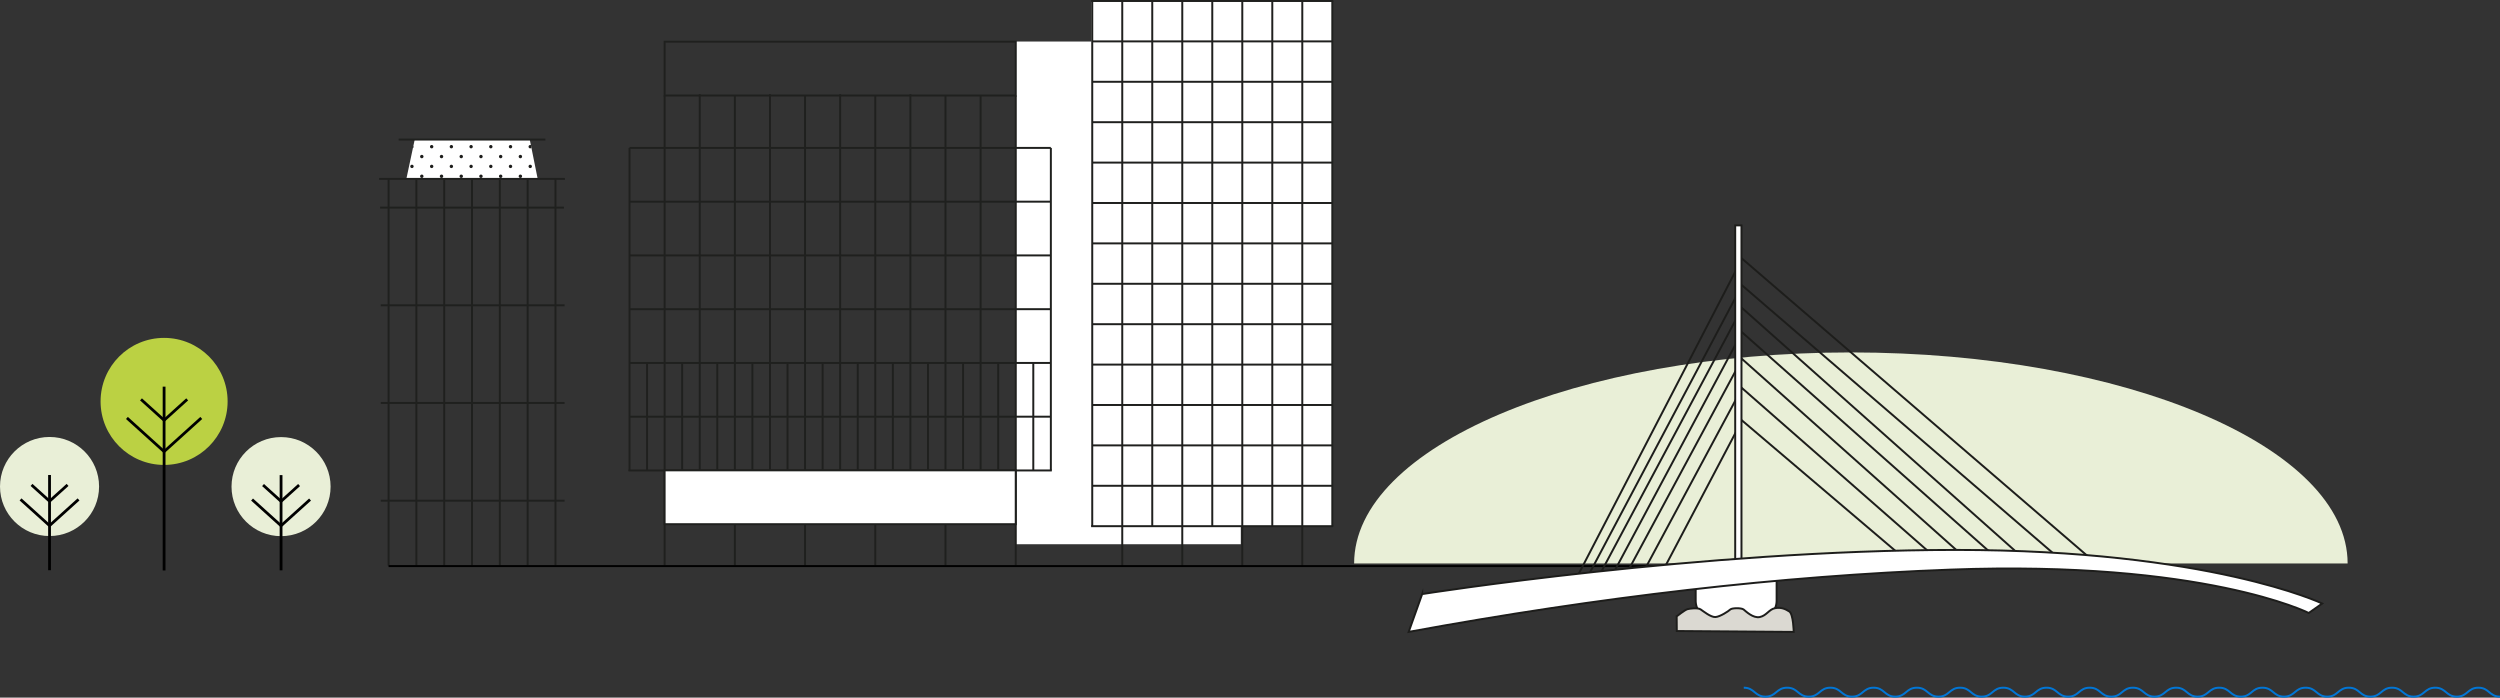 <svg xmlns="http://www.w3.org/2000/svg" xmlns:xlink="http://www.w3.org/1999/xlink" width="1514.98" height="422.76" viewBox="0 0 1514.98 422.76"><rect x="0" y="0" width="1514.98" height="422.76" fill="#333333" stroke="none"/><defs><clipPath id="a"><path d="M96.1,108.44H16.51l5.07-23.87H91.29Z" fill="none"/></clipPath></defs><g transform="translate(664.9 -356.4)"><g transform="translate(-664.9 561.16)"><circle cx="38.49" cy="38.49" r="38.49" transform="translate(60.95 0)" fill="#bbd143"/><line y2="111.4" transform="translate(99.44 29.54)" fill="none" stroke="#000" stroke-miterlimit="10" stroke-width="1.7"/><line x1="22.53" y1="20.36" transform="translate(76.91 48.52)" fill="none" stroke="#000" stroke-miterlimit="10" stroke-width="1.7"/><line y1="20.36" x2="22.53" transform="translate(99.44 48.52)" fill="none" stroke="#000" stroke-miterlimit="10" stroke-width="1.7"/><line x1="14" y1="12.65" transform="translate(85.44 37.25)" fill="none" stroke="#000" stroke-miterlimit="10" stroke-width="1.7"/><line y1="12.65" x2="14" transform="translate(99.44 37.25)" fill="none" stroke="#000" stroke-miterlimit="10" stroke-width="1.7"/><circle cx="30.02" cy="30.02" r="30.02" transform="translate(0 60.04)" fill="#e9efd7"/><line y2="57.71" transform="translate(30.02 83.08)" fill="none" stroke="#000" stroke-miterlimit="10" stroke-width="1.7"/><line x1="17.57" y1="15.88" transform="translate(12.45 97.88)" fill="none" stroke="#000" stroke-miterlimit="10" stroke-width="1.7"/><line y1="15.88" x2="17.57" transform="translate(30.02 97.88)" fill="none" stroke="#000" stroke-miterlimit="10" stroke-width="1.7"/><line x1="10.92" y1="9.86" transform="translate(19.1 89.09)" fill="none" stroke="#000" stroke-miterlimit="10" stroke-width="1.7"/><line y1="9.86" x2="10.92" transform="translate(30.02 89.09)" fill="none" stroke="#000" stroke-miterlimit="10" stroke-width="1.7"/><circle cx="30.02" cy="30.02" r="30.02" transform="translate(140.3 60.11)" fill="#e9efd7"/><line y2="57.72" transform="translate(170.32 83.15)" fill="none" stroke="#000" stroke-miterlimit="10" stroke-width="1.7"/><line x1="17.57" y1="15.87" transform="translate(152.75 97.96)" fill="none" stroke="#000" stroke-miterlimit="10" stroke-width="1.7"/><line y1="15.87" x2="17.57" transform="translate(170.32 97.96)" fill="none" stroke="#000" stroke-miterlimit="10" stroke-width="1.7"/><line x1="10.92" y1="9.86" transform="translate(159.4 89.17)" fill="none" stroke="#000" stroke-miterlimit="10" stroke-width="1.7"/><line y1="9.86" x2="10.92" transform="translate(170.32 89.17)" fill="none" stroke="#000" stroke-miterlimit="10" stroke-width="1.7"/></g><g transform="translate(-435.16 356.4)"><rect width="136.16" height="304.63" transform="translate(386.02 25.17)" fill="#fff"/><rect width="145.96" height="318.26" transform="translate(577.63 318.86) rotate(180)" fill="#fff"/><line y2="318.26" transform="translate(432.15 0.6)" fill="none" stroke="#1f201e" stroke-miterlimit="10" stroke-width="1.2"/><line y2="342.75" transform="translate(450.34 0.6)" fill="none" stroke="#1f201e" stroke-miterlimit="10" stroke-width="1.2"/><line y2="318.26" transform="translate(468.52 0.6)" fill="none" stroke="#1f201e" stroke-miterlimit="10" stroke-width="1.2"/><line y2="342.75" transform="translate(486.71 0.6)" fill="none" stroke="#1f201e" stroke-miterlimit="10" stroke-width="1.2"/><line y2="318.26" transform="translate(504.89 0.6)" fill="none" stroke="#1f201e" stroke-miterlimit="10" stroke-width="1.2"/><line y2="342.75" transform="translate(523.08 0.6)" fill="none" stroke="#1f201e" stroke-miterlimit="10" stroke-width="1.2"/><line y2="318.26" transform="translate(541.26 0.6)" fill="none" stroke="#1f201e" stroke-miterlimit="10" stroke-width="1.2"/><line y2="342.75" transform="translate(559.44 0.6)" fill="none" stroke="#1f201e" stroke-miterlimit="10" stroke-width="1.2"/><line y2="318.26" transform="translate(577.63 0.6)" fill="none" stroke="#1f201e" stroke-miterlimit="10" stroke-width="1.2"/><line x2="145.57" transform="translate(432.06 0.6)" fill="none" stroke="#1f201e" stroke-linecap="square" stroke-miterlimit="10" stroke-width="1.2"/><line x2="145.57" transform="translate(432.06 25.08)" fill="none" stroke="#1f201e" stroke-miterlimit="10" stroke-width="1.2"/><line x2="145.57" transform="translate(432.06 49.56)" fill="none" stroke="#1f201e" stroke-miterlimit="10" stroke-width="1.2"/><line x2="145.57" transform="translate(432.06 74.05)" fill="none" stroke="#1f201e" stroke-miterlimit="10" stroke-width="1.2"/><line x2="145.57" transform="translate(432.06 98.53)" fill="none" stroke="#1f201e" stroke-miterlimit="10" stroke-width="1.2"/><line x2="145.57" transform="translate(432.06 123.01)" fill="none" stroke="#1f201e" stroke-miterlimit="10" stroke-width="1.2"/><line x2="145.57" transform="translate(432.06 147.49)" fill="none" stroke="#1f201e" stroke-miterlimit="10" stroke-width="1.2"/><line x2="145.57" transform="translate(432.06 171.97)" fill="none" stroke="#1f201e" stroke-miterlimit="10" stroke-width="1.2"/><line x2="145.57" transform="translate(432.06 196.46)" fill="none" stroke="#1f201e" stroke-miterlimit="10" stroke-width="1.2"/><line x2="145.57" transform="translate(432.06 220.94)" fill="none" stroke="#1f201e" stroke-miterlimit="10" stroke-width="1.2"/><line x2="145.57" transform="translate(432.06 245.42)" fill="none" stroke="#1f201e" stroke-miterlimit="10" stroke-width="1.2"/><line x2="145.57" transform="translate(432.06 269.9)" fill="none" stroke="#1f201e" stroke-miterlimit="10" stroke-width="1.2"/><line x2="145.57" transform="translate(432.06 294.38)" fill="none" stroke="#1f201e" stroke-miterlimit="10" stroke-width="1.2"/><line x2="145.57" transform="translate(432.06 318.86)" fill="none" stroke="#1f201e" stroke-linecap="square" stroke-miterlimit="10" stroke-width="1.2"/><path d="M96.1,108.41H16.51l5.07-23.84H91.29Z" fill="#fff"/><g clip-path="url(#a)"><rect width="11.95" height="11.95" transform="translate(84.58 81.89)" fill="none"/><path d="M85.61,81.89a1.03,1.03,0,1,0,1.03,1.03A1.029,1.029,0,0,0,85.61,81.89Z" fill="#1d1d1b"/><path d="M91.58,87.87a1.02,1.02,0,1,0,1.02,1.02A1.024,1.024,0,0,0,91.58,87.87Z" fill="#1d1d1b"/><rect width="11.95" height="11.95" transform="translate(84.58 81.89)" fill="none"/><rect width="11.95" height="11.95" transform="translate(84.58 93.84)" fill="none"/><path d="M85.61,93.84a1.03,1.03,0,1,0,1.03,1.03A1.029,1.029,0,0,0,85.61,93.84Z" fill="#1d1d1b"/><path d="M91.58,99.82a1.02,1.02,0,1,0,1.02,1.02A1.024,1.024,0,0,0,91.58,99.82Z" fill="#1d1d1b"/><rect width="11.95" height="11.95" transform="translate(84.58 93.84)" fill="none"/><rect width="11.95" height="11.95" transform="translate(84.58 105.79)" fill="none"/><path d="M85.61,105.79a1.03,1.03,0,1,0,1.03,1.03A1.029,1.029,0,0,0,85.61,105.79Z" fill="#1d1d1b"/><path d="M91.58,111.76a1.02,1.02,0,1,0,1.02,1.02A1.024,1.024,0,0,0,91.58,111.76Z" fill="#1d1d1b"/><rect width="11.95" height="11.95" transform="translate(84.58 105.79)" fill="none"/><rect width="11.95" height="11.95" transform="translate(72.64 81.89)" fill="none"/><path d="M73.66,81.89a1.03,1.03,0,1,0,1.03,1.03A1.029,1.029,0,0,0,73.66,81.89Z" fill="#1d1d1b"/><path d="M79.63,87.87a1.02,1.02,0,1,0,1.02,1.02A1.024,1.024,0,0,0,79.63,87.87Z" fill="#1d1d1b"/><rect width="11.95" height="11.95" transform="translate(72.64 81.89)" fill="none"/><rect width="11.95" height="11.95" transform="translate(72.64 93.84)" fill="none"/><path d="M73.66,93.84a1.03,1.03,0,1,0,1.03,1.03A1.029,1.029,0,0,0,73.66,93.84Z" fill="#1d1d1b"/><path d="M79.63,99.82a1.02,1.02,0,1,0,1.02,1.02A1.024,1.024,0,0,0,79.63,99.82Z" fill="#1d1d1b"/><rect width="11.95" height="11.95" transform="translate(72.64 93.84)" fill="none"/><rect width="11.95" height="11.95" transform="translate(72.64 105.79)" fill="none"/><path d="M73.66,105.79a1.03,1.03,0,1,0,1.03,1.03A1.029,1.029,0,0,0,73.66,105.79Z" fill="#1d1d1b"/><path d="M79.63,111.76a1.02,1.02,0,1,0,1.02,1.02A1.024,1.024,0,0,0,79.63,111.76Z" fill="#1d1d1b"/><rect width="11.95" height="11.95" transform="translate(72.64 105.79)" fill="none"/><rect width="11.95" height="11.95" transform="translate(60.69 81.89)" fill="none"/><path d="M61.72,81.89a1.03,1.03,0,1,0,1.03,1.03A1.029,1.029,0,0,0,61.72,81.89Z" fill="#1d1d1b"/><path d="M67.69,87.87a1.02,1.02,0,1,0,1.02,1.02A1.024,1.024,0,0,0,67.69,87.87Z" fill="#1d1d1b"/><rect width="11.95" height="11.95" transform="translate(60.69 81.89)" fill="none"/><rect width="11.95" height="11.95" transform="translate(60.69 93.84)" fill="none"/><path d="M61.72,93.84a1.03,1.03,0,1,0,1.03,1.03A1.029,1.029,0,0,0,61.72,93.84Z" fill="#1d1d1b"/><path d="M67.69,99.82a1.02,1.02,0,1,0,1.02,1.02A1.024,1.024,0,0,0,67.69,99.82Z" fill="#1d1d1b"/><rect width="11.95" height="11.95" transform="translate(60.69 93.84)" fill="none"/><rect width="11.95" height="11.95" transform="translate(60.69 105.79)" fill="none"/><path d="M61.72,105.79a1.03,1.03,0,1,0,1.03,1.03A1.029,1.029,0,0,0,61.72,105.79Z" fill="#1d1d1b"/><path d="M67.69,111.76a1.02,1.02,0,1,0,1.02,1.02A1.024,1.024,0,0,0,67.69,111.76Z" fill="#1d1d1b"/><rect width="11.95" height="11.95" transform="translate(60.69 105.79)" fill="none"/><rect width="11.95" height="11.95" transform="translate(48.74 81.89)" fill="none"/><path d="M49.77,81.89a1.03,1.03,0,1,0,1.03,1.03A1.029,1.029,0,0,0,49.77,81.89Z" fill="#1d1d1b"/><path d="M55.74,87.87a1.02,1.02,0,1,0,1.02,1.02A1.024,1.024,0,0,0,55.74,87.87Z" fill="#1d1d1b"/><rect width="11.95" height="11.95" transform="translate(48.74 81.89)" fill="none"/><rect width="11.95" height="11.95" transform="translate(48.74 93.84)" fill="none"/><path d="M49.77,93.84a1.03,1.03,0,1,0,1.03,1.03A1.029,1.029,0,0,0,49.77,93.84Z" fill="#1d1d1b"/><path d="M55.74,99.82a1.02,1.02,0,1,0,1.02,1.02A1.024,1.024,0,0,0,55.74,99.82Z" fill="#1d1d1b"/><rect width="11.95" height="11.95" transform="translate(48.74 93.84)" fill="none"/><rect width="11.95" height="11.95" transform="translate(48.74 105.79)" fill="none"/><path d="M49.77,105.79a1.03,1.03,0,1,0,1.03,1.03A1.029,1.029,0,0,0,49.77,105.79Z" fill="#1d1d1b"/><path d="M55.74,111.76a1.02,1.02,0,1,0,1.02,1.02A1.024,1.024,0,0,0,55.74,111.76Z" fill="#1d1d1b"/><rect width="11.95" height="11.95" transform="translate(48.74 105.79)" fill="none"/><rect width="11.95" height="11.95" transform="translate(36.8 81.89)" fill="none"/><path d="M37.82,81.89a1.03,1.03,0,1,0,1.03,1.03A1.029,1.029,0,0,0,37.82,81.89Z" fill="#1d1d1b"/><path d="M43.79,87.87a1.02,1.02,0,1,0,1.02,1.02A1.024,1.024,0,0,0,43.79,87.87Z" fill="#1d1d1b"/><rect width="11.95" height="11.95" transform="translate(36.8 81.89)" fill="none"/><rect width="11.95" height="11.95" transform="translate(36.8 93.84)" fill="none"/><path d="M37.82,93.84a1.03,1.03,0,1,0,1.03,1.03A1.029,1.029,0,0,0,37.82,93.84Z" fill="#1d1d1b"/><path d="M43.79,99.82a1.02,1.02,0,1,0,1.02,1.02A1.024,1.024,0,0,0,43.79,99.82Z" fill="#1d1d1b"/><rect width="11.95" height="11.95" transform="translate(36.8 93.84)" fill="none"/><rect width="11.95" height="11.95" transform="translate(36.8 105.79)" fill="none"/><path d="M37.82,105.79a1.03,1.03,0,1,0,1.03,1.03A1.029,1.029,0,0,0,37.82,105.79Z" fill="#1d1d1b"/><path d="M43.79,111.76a1.02,1.02,0,1,0,1.02,1.02A1.024,1.024,0,0,0,43.79,111.76Z" fill="#1d1d1b"/><rect width="11.95" height="11.95" transform="translate(36.8 105.79)" fill="none"/><rect width="11.95" height="11.95" transform="translate(24.85 81.89)" fill="none"/><path d="M25.87,81.89a1.03,1.03,0,1,0,1.03,1.03A1.029,1.029,0,0,0,25.87,81.89Z" fill="#1d1d1b"/><path d="M31.85,87.87a1.02,1.02,0,1,0,1.02,1.02,1.024,1.024,0,0,0-1.02-1.02Z" fill="#1d1d1b"/><rect width="11.95" height="11.95" transform="translate(24.85 81.89)" fill="none"/><rect width="11.95" height="11.95" transform="translate(24.85 93.84)" fill="none"/><path d="M25.87,93.84a1.03,1.03,0,1,0,1.03,1.03A1.029,1.029,0,0,0,25.87,93.84Z" fill="#1d1d1b"/><path d="M31.85,99.82a1.02,1.02,0,1,0,1.02,1.02,1.024,1.024,0,0,0-1.02-1.02Z" fill="#1d1d1b"/><rect width="11.95" height="11.95" transform="translate(24.85 93.84)" fill="none"/><rect width="11.95" height="11.95" transform="translate(24.85 105.79)" fill="none"/><path d="M25.87,105.79a1.03,1.03,0,1,0,1.03,1.03A1.029,1.029,0,0,0,25.87,105.79Z" fill="#1d1d1b"/><path d="M31.85,111.76a1.02,1.02,0,1,0,1.02,1.02,1.024,1.024,0,0,0-1.02-1.02Z" fill="#1d1d1b"/><rect width="11.95" height="11.95" transform="translate(24.85 105.79)" fill="none"/><rect width="11.95" height="11.95" transform="translate(12.9 81.89)" fill="none"/><path d="M13.93,81.89a1.03,1.03,0,1,0,1.03,1.03A1.029,1.029,0,0,0,13.93,81.89Z" fill="#1d1d1b"/><path d="M19.9,87.87a1.02,1.02,0,1,0,1.02,1.02A1.024,1.024,0,0,0,19.9,87.87Z" fill="#1d1d1b"/><rect width="11.95" height="11.95" transform="translate(12.9 81.89)" fill="none"/><rect width="11.95" height="11.95" transform="translate(12.9 93.84)" fill="none"/><path d="M13.93,93.84a1.03,1.03,0,1,0,1.03,1.03A1.029,1.029,0,0,0,13.93,93.84Z" fill="#1d1d1b"/><path d="M19.9,99.82a1.02,1.02,0,1,0,1.02,1.02A1.024,1.024,0,0,0,19.9,99.82Z" fill="#1d1d1b"/><rect width="11.95" height="11.95" transform="translate(12.9 93.84)" fill="none"/><rect width="11.95" height="11.95" transform="translate(12.9 105.79)" fill="none"/><path d="M13.93,105.79a1.03,1.03,0,1,0,1.03,1.03A1.029,1.029,0,0,0,13.93,105.79Z" fill="#1d1d1b"/><path d="M19.9,111.76a1.02,1.02,0,1,0,1.02,1.02A1.024,1.024,0,0,0,19.9,111.76Z" fill="#1d1d1b"/><rect width="11.95" height="11.95" transform="translate(12.9 105.79)" fill="none"/></g><line y2="234.34" transform="translate(5.73 108.41)" fill="none" stroke="#1f201e" stroke-miterlimit="10" stroke-width="1.2"/><line y2="234.34" transform="translate(22.59 108.41)" fill="none" stroke="#1f201e" stroke-miterlimit="10" stroke-width="1.2"/><line y2="234.34" transform="translate(39.44 108.41)" fill="none" stroke="#1f201e" stroke-miterlimit="10" stroke-width="1.2"/><line y2="234.34" transform="translate(56.3 108.41)" fill="none" stroke="#1f201e" stroke-miterlimit="10" stroke-width="1.2"/><line y2="234.34" transform="translate(73.16 108.41)" fill="none" stroke="#1f201e" stroke-miterlimit="10" stroke-width="1.2"/><line y2="234.34" transform="translate(90.02 108.41)" fill="none" stroke="#1f201e" stroke-miterlimit="10" stroke-width="1.2"/><line y2="234.34" transform="translate(106.88 108.41)" fill="none" stroke="#1f201e" stroke-miterlimit="10" stroke-width="1.2"/><line x2="111.4" transform="translate(0.6 108.41)" fill="none" stroke="#1f201e" stroke-linecap="square" stroke-miterlimit="10" stroke-width="1.2"/><line x2="111.4" transform="translate(0.6 125.82)" fill="none" stroke="#1f201e" stroke-miterlimit="10" stroke-width="1.2"/><line x2="111.41" transform="translate(0.99 185.01)" fill="none" stroke="#1f201e" stroke-miterlimit="10" stroke-width="1.2"/><line x2="111.41" transform="translate(0.99 244.2)" fill="none" stroke="#1f201e" stroke-miterlimit="10" stroke-width="1.2"/><line x2="111.41" transform="translate(0.99 303.4)" fill="none" stroke="#1f201e" stroke-miterlimit="10" stroke-width="1.2"/><line x2="88.95" transform="translate(11.83 84.57)" fill="none" stroke="#1f201e" stroke-miterlimit="10" stroke-width="1.2"/><line y2="195.46" transform="translate(407.07 89.63)" fill="none" stroke="#1f201e" stroke-miterlimit="10" stroke-width="1.2"/><line y2="284.85" transform="translate(173.01 57.9)" fill="none" stroke="#1f201e" stroke-miterlimit="10" stroke-width="1.2"/><line y2="284.85" transform="translate(215.57 57.9)" fill="none" stroke="#1f201e" stroke-miterlimit="10" stroke-width="1.2"/><line y2="284.85" transform="translate(258.12 57.9)" fill="none" stroke="#1f201e" stroke-miterlimit="10" stroke-width="1.2"/><line y2="284.85" transform="translate(300.68 57.9)" fill="none" stroke="#1f201e" stroke-miterlimit="10" stroke-width="1.2"/><line y2="284.85" transform="translate(343.23 57.9)" fill="none" stroke="#1f201e" stroke-miterlimit="10" stroke-width="1.2"/><line y2="284.85" transform="translate(385.79 57.9)" fill="none" stroke="#1f201e" stroke-miterlimit="10" stroke-width="1.2"/><line y2="195.75" transform="translate(151.74 89.63)" fill="none" stroke="#1f201e" stroke-miterlimit="10" stroke-width="1.2"/><line y2="228.33" transform="translate(194.29 57.05)" fill="none" stroke="#1f201e" stroke-miterlimit="10" stroke-width="1.2"/><line y2="228.33" transform="translate(236.85 57.05)" fill="none" stroke="#1f201e" stroke-miterlimit="10" stroke-width="1.2"/><line y2="228.33" transform="translate(279.4 57.05)" fill="none" stroke="#1f201e" stroke-miterlimit="10" stroke-width="1.2"/><line y2="228.33" transform="translate(321.96 57.05)" fill="none" stroke="#1f201e" stroke-miterlimit="10" stroke-width="1.2"/><line y2="227.39" transform="translate(364.51 57.99)" fill="none" stroke="#1f201e" stroke-miterlimit="10" stroke-width="1.2"/><line y2="65.44" transform="translate(162.38 219.94)" fill="none" stroke="#1f201e" stroke-miterlimit="10" stroke-width="1.2"/><line y2="65.44" transform="translate(183.65 219.94)" fill="none" stroke="#1f201e" stroke-miterlimit="10" stroke-width="1.2"/><line y2="65.44" transform="translate(204.93 219.94)" fill="none" stroke="#1f201e" stroke-miterlimit="10" stroke-width="1.2"/><line y2="65.44" transform="translate(226.21 219.94)" fill="none" stroke="#1f201e" stroke-miterlimit="10" stroke-width="1.2"/><line y2="65.44" transform="translate(247.49 219.94)" fill="none" stroke="#1f201e" stroke-miterlimit="10" stroke-width="1.2"/><line y2="65.44" transform="translate(290.04 219.94)" fill="none" stroke="#1f201e" stroke-miterlimit="10" stroke-width="1.2"/><line y2="65.44" transform="translate(311.32 219.94)" fill="none" stroke="#1f201e" stroke-miterlimit="10" stroke-width="1.2"/><line y2="65.44" transform="translate(332.6 219.94)" fill="none" stroke="#1f201e" stroke-miterlimit="10" stroke-width="1.2"/><line y2="65.44" transform="translate(353.87 219.94)" fill="none" stroke="#1f201e" stroke-miterlimit="10" stroke-width="1.2"/><line y2="65.44" transform="translate(396.43 219.94)" fill="none" stroke="#1f201e" stroke-miterlimit="10" stroke-width="1.2"/><line y2="65.44" transform="translate(375.15 219.94)" fill="none" stroke="#1f201e" stroke-miterlimit="10" stroke-width="1.2"/><line y2="65.44" transform="translate(268.76 219.94)" fill="none" stroke="#1f201e" stroke-miterlimit="10" stroke-width="1.2"/><line x2="255.3" transform="translate(151.74 122.21)" fill="none" stroke="#1f201e" stroke-miterlimit="10" stroke-width="1.2"/><line x2="255.3" transform="translate(151.74 89.63)" fill="none" stroke="#1f201e" stroke-miterlimit="10" stroke-width="1.2"/><line x2="255.3" transform="translate(151.74 154.78)" fill="none" stroke="#1f201e" stroke-miterlimit="10" stroke-width="1.2"/><line x2="255.3" transform="translate(151.74 187.36)" fill="none" stroke="#1f201e" stroke-miterlimit="10" stroke-width="1.2"/><line x2="255.3" transform="translate(151.74 219.94)" fill="none" stroke="#1f201e" stroke-miterlimit="10" stroke-width="1.2"/><line x2="255.3" transform="translate(151.74 252.51)" fill="none" stroke="#1f201e" stroke-miterlimit="10" stroke-width="1.2"/><line x2="255.3" transform="translate(151.74 285.09)" fill="none" stroke="#1f201e" stroke-linecap="square" stroke-miterlimit="10" stroke-width="1.2"/><rect width="212.78" height="32.63" transform="translate(173.01 25.27)" fill="none" stroke="#1f201e" stroke-linecap="round" stroke-miterlimit="10" stroke-width="1.2"/><rect width="212.78" height="32.63" transform="translate(173.01 285.03)" fill="#fff" stroke="#1f201e" stroke-linecap="round" stroke-miterlimit="10" stroke-width="1.2"/><line x2="819.85" transform="translate(5.73 343.05)" fill="none" stroke="#000" stroke-width="1.2"/><path d="M1192.9,341.45c0-70.62-134.77-127.88-301.02-127.88S590.85,270.82,590.85,341.45" fill="#e9efd7"/><path d="M846.89,347.62H797.83v16.41a11.679,11.679,0,0,0,11.7,11.65h25.65a11.679,11.679,0,0,0,11.7-11.65V347.62Z" fill="#fff"/><path d="M846.89,347.62H797.83v16.41a11.679,11.679,0,0,0,11.7,11.65h25.65a11.679,11.679,0,0,0,11.7-11.65V347.62Z" fill="none" stroke="#1d1d1b" stroke-linecap="round" stroke-miterlimit="10" stroke-width="1.2"/><path d="M786.32,373.52s4.98-3.97,6.53-4.37,6.26-.99,7.95.13,6.2,4.84,9.03,4.64,7.95-3.58,8.96-4.57,6.74-1.06,8.08,0,5.72,5.43,9.83,4.57,5.59-4.7,9.23-5.37,6.13.4,8.62,1.99,2.69,12.39,2.69,12.39l-70.86-.53-.07-8.88Z" fill="#dbd9d2"/><path d="M786.32,373.52s4.98-3.97,6.53-4.37,6.26-.99,7.95.13,6.2,4.84,9.03,4.64,7.95-3.58,8.96-4.57,6.74-1.06,8.08,0,5.72,5.43,9.83,4.57,5.59-4.7,9.23-5.37,6.13.4,8.62,1.99,2.69,12.39,2.69,12.39l-70.86-.53-.07-8.88Z" fill="none" stroke="#1d1d1b" stroke-miterlimit="10" stroke-width="1.2"/><path d="M927.49,341.16,825.91,254.8,774.2,353.01m172.62-11.85L825.91,235.19,763.88,350.82m198.76-11.41L825.92,217.54,752.9,353.24m230.17-12.51L825.92,201.36l-82.9,155.17m251.69-19.75L825.92,186.65,736.65,353.9m281.16-15.73L825.92,172.92,732.04,350.17m306.38-10.53L825.92,156.73,725.31,350.91" fill="none" stroke="#1d1d1b" stroke-miterlimit="10" stroke-width="1.2"/><rect width="3.8" height="207.29" transform="translate(821.78 136.58)" fill="#fff" stroke="#1d1d1b" stroke-miterlimit="10" stroke-width="1.2"/><path d="M1285.24,422.16c-6.55,0-6.55-5.42-13.09-5.42s-6.54,5.42-13.09,5.42-6.54-5.42-13.08-5.42-6.54,5.42-13.08,5.42-6.54-5.42-13.08-5.42-6.55,5.42-13.09,5.42-6.54-5.42-13.09-5.42-6.54,5.42-13.08,5.42-6.54-5.42-13.09-5.42-6.55,5.42-13.09,5.42-6.54-5.42-13.09-5.42-6.54,5.42-13.09,5.42-6.55-5.42-13.09-5.42-6.54,5.42-13.09,5.42-6.53-5.42-13.06-5.42-6.54,5.42-13.07,5.42-6.54-5.42-13.09-5.42-6.54,5.42-13.09,5.42-6.54-5.42-13.08-5.42-6.54,5.42-13.08,5.42-6.55-5.42-13.1-5.42-6.54,5.42-13.08,5.42-6.55-5.42-13.1-5.42-6.55,5.42-13.09,5.42-6.55-5.42-13.1-5.42-6.55,5.42-13.1,5.42-6.55-5.42-13.1-5.42-6.55,5.42-13.11,5.42-6.54-5.42-13.08-5.42-6.55,5.42-13.1,5.42-6.56-5.42-13.11-5.42-6.56,5.42-13.11,5.42-6.56-5.42-13.12-5.42-6.57,5.42-13.14,5.42-6.57-5.42-13.14-5.42" fill="none" stroke="#0176d6" stroke-miterlimit="10" stroke-width="1.2"/><path d="M632.08,360s169.64-26.75,323.41-26.75,222.02,32.48,222.02,32.48l-8.17,5.73s-63.43-32-217.21-26.27q-153.79,5.73-328.22,37.73l8.17-22.93Z" fill="#fff" stroke="#1d1d1b" stroke-linecap="round" stroke-miterlimit="10" stroke-width="1.2"/></g></g></svg>